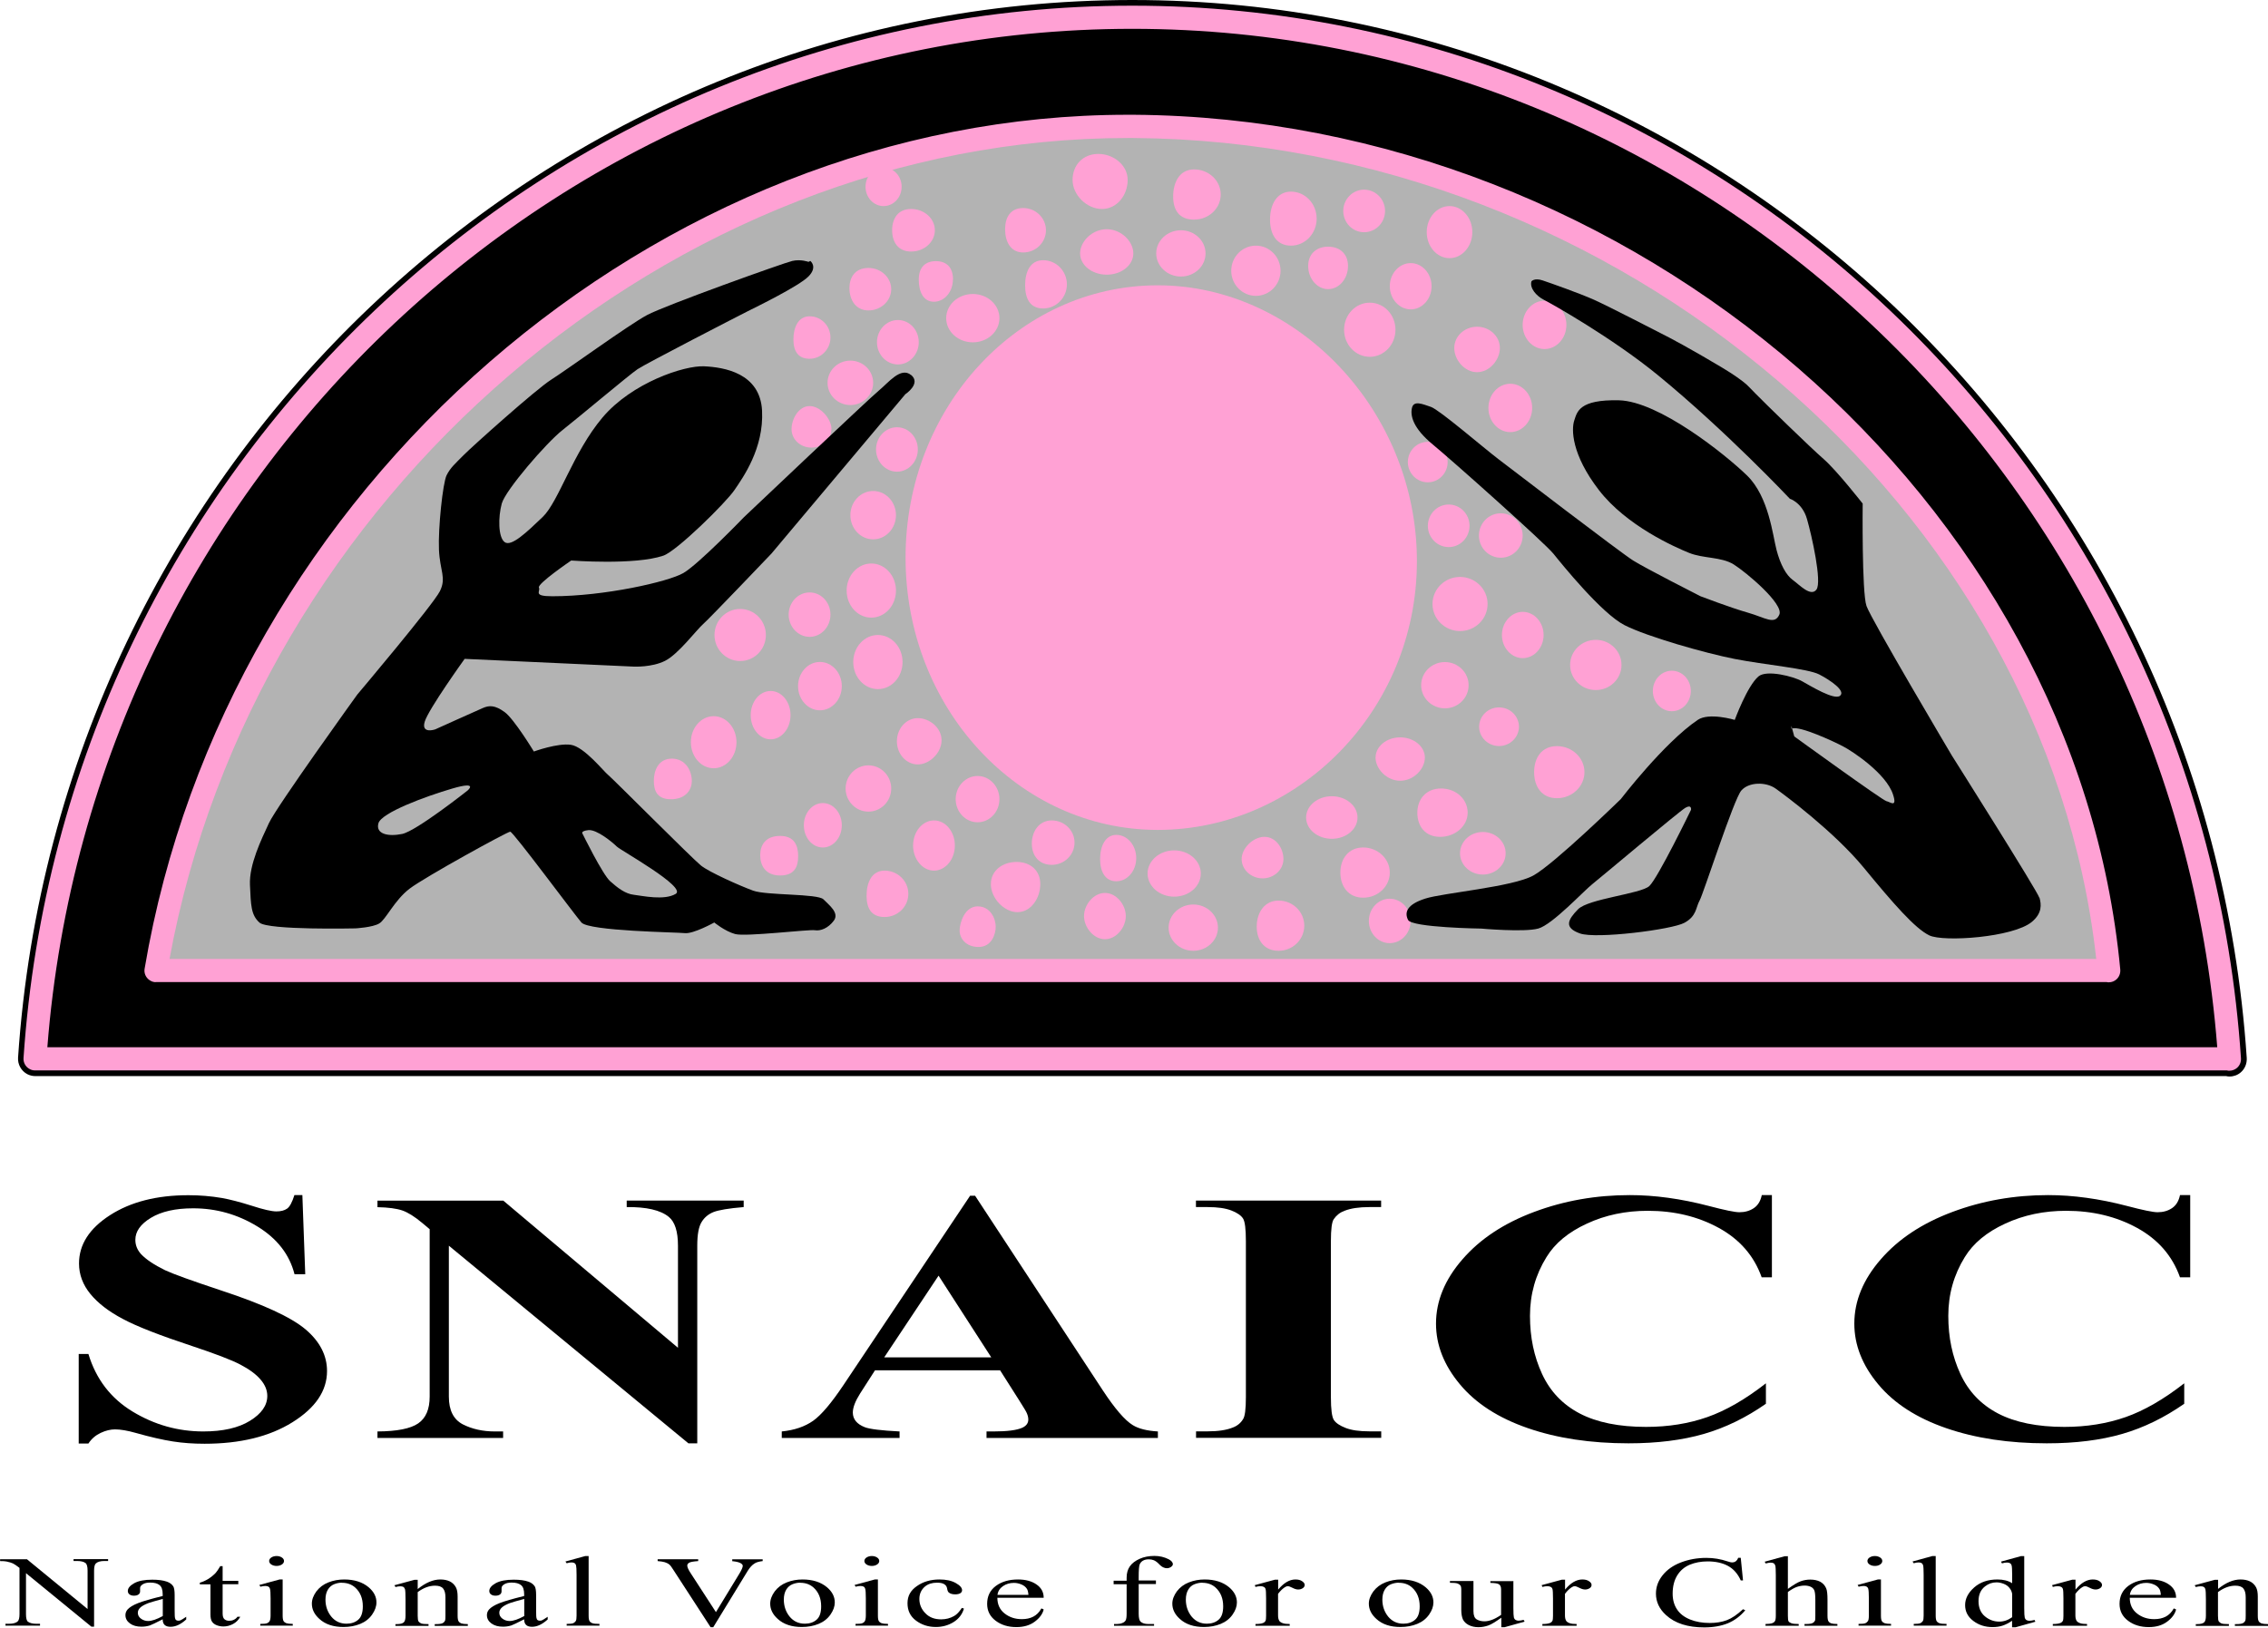 <svg width="156" height="112" viewBox="0 0 156 112" fill="none" xmlns="http://www.w3.org/2000/svg">
<g id="SNAICC 1" clip-path="url(#clip0_767_13359)">
<g id="Group">
<g id="Group_2">
<path id="Vector" d="M77.883 1.187C37.863 1.187 5.095 32.821 2.413 72.849H2.42H153.254L153.353 72.87C150.685 32.828 117.917 1.187 77.883 1.187ZM144.966 66.772H10.715C16.483 32.594 46.825 8.472 77.982 8.692C111.864 8.934 142.078 35.117 145.051 66.787L144.959 66.765L144.966 66.772Z" fill="black"/>
<path id="Vector_2" opacity="0.3" d="M77.983 8.692C46.818 8.472 16.484 32.594 10.715 66.772H10.722H144.966L145.059 66.794C142.086 35.124 111.865 8.941 77.99 8.699L77.983 8.692Z" fill="black"/>
</g>
<g id="Group_3">
<path id="Vector_3" d="M153.361 73.865C153.283 73.865 153.212 73.858 153.141 73.837H2.448C2.243 73.837 2.094 73.801 1.959 73.723C1.611 73.546 1.405 73.169 1.434 72.778C4.159 32.082 37.743 0.199 77.883 0.199C118.024 0.199 151.622 32.089 154.333 72.806C154.354 73.119 154.227 73.432 153.985 73.631C153.808 73.78 153.581 73.865 153.354 73.865H153.361ZM152.297 71.854C149.139 32.771 116.498 2.182 77.883 2.182C39.268 2.182 6.635 32.771 3.47 71.854H152.297Z" fill="#FFA1D4"/>
<path id="Vector_4" d="M77.883 0.391C117.932 0.391 151.431 32.203 154.141 72.814C154.155 73.069 154.056 73.311 153.864 73.475C153.722 73.595 153.538 73.666 153.353 73.666C153.29 73.666 153.233 73.666 153.169 73.645H2.462C2.441 73.645 2.42 73.645 2.399 73.645C2.278 73.645 2.157 73.617 2.044 73.553C1.767 73.41 1.597 73.112 1.618 72.799C4.35 32.196 37.842 0.391 77.883 0.391ZM3.257 72.053H152.509C149.444 32.686 116.825 1.983 77.883 1.983C38.942 1.983 6.33 32.693 3.257 72.053ZM77.883 0C37.636 0 3.974 31.968 1.242 72.771C1.214 73.24 1.462 73.681 1.873 73.901C2.037 73.986 2.228 74.036 2.413 74.036C2.441 74.036 2.477 74.036 2.505 74.036H153.119C153.197 74.057 153.275 74.064 153.361 74.064C153.644 74.064 153.914 73.965 154.127 73.78C154.411 73.538 154.56 73.169 154.538 72.792C151.814 31.975 118.144 0 77.883 0ZM3.683 71.655C5.251 52.871 13.659 35.444 27.39 22.544C41.234 9.538 59.164 2.381 77.883 2.381C96.602 2.381 114.54 9.545 128.376 22.544C142.107 35.444 150.508 52.871 152.083 71.655H3.683Z" fill="black"/>
</g>
<path id="Vector_5" d="M145.058 67.583C145.009 67.583 144.952 67.583 144.902 67.568H10.764C10.594 67.59 10.424 67.533 10.282 67.433C10.027 67.256 9.892 66.95 9.948 66.644C15.519 33.617 45.165 7.896 77.557 7.896C77.699 7.896 77.848 7.896 77.99 7.896C112.375 8.138 142.816 34.52 145.839 66.708C145.86 66.957 145.768 67.206 145.584 67.376C145.435 67.511 145.25 67.583 145.058 67.583ZM11.659 65.976H144.186C140.766 34.982 111.269 9.73 77.982 9.495C77.841 9.495 77.699 9.495 77.557 9.495C46.215 9.495 17.505 34.15 11.659 65.984V65.976Z" fill="#FFA1D4"/>
<g id="Group_4">
<path id="Vector_6" d="M88.08 18.628C88.08 19.58 87.32 20.355 86.384 20.355C85.447 20.355 84.688 19.58 84.688 18.628C84.688 17.676 85.447 16.901 86.384 16.901C87.32 16.901 88.08 17.676 88.08 18.628Z" fill="#FFA1D4"/>
<path id="Vector_7" d="M92.72 18.301C92.72 19.182 92.103 19.893 91.351 19.893C90.599 19.893 89.981 19.175 89.981 18.301C89.981 17.427 90.592 16.972 91.351 16.972C92.11 16.972 92.72 17.42 92.72 18.301Z" fill="#FFA1D4"/>
<path id="Vector_8" d="M90.563 15.039C90.563 16.069 89.776 16.901 88.796 16.901C87.817 16.901 87.356 16.133 87.356 15.11C87.356 14.086 87.817 13.184 88.796 13.184C89.776 13.184 90.563 14.015 90.563 15.046" fill="#FFA1D4"/>
<path id="Vector_9" d="M95.268 14.513C95.268 15.323 94.622 15.977 93.827 15.977C93.033 15.977 92.394 15.323 92.394 14.513C92.394 13.703 93.04 13.049 93.827 13.049C94.615 13.049 95.268 13.703 95.268 14.513Z" fill="#FFA1D4"/>
<path id="Vector_10" d="M101.271 15.97C101.271 16.958 100.568 17.761 99.702 17.761C98.837 17.761 98.134 16.958 98.134 15.97C98.134 14.982 98.837 14.179 99.702 14.179C100.568 14.179 101.271 14.982 101.271 15.97Z" fill="#FFA1D4"/>
<path id="Vector_11" d="M98.468 19.694C98.468 20.575 97.822 21.286 97.035 21.286C96.247 21.286 95.594 20.568 95.594 19.694C95.594 18.82 96.24 18.102 97.035 18.102C97.829 18.102 98.468 18.82 98.468 19.694Z" fill="#FFA1D4"/>
<path id="Vector_12" d="M95.984 22.686C95.984 23.717 95.197 24.548 94.218 24.548C93.238 24.548 92.451 23.717 92.451 22.686C92.451 21.656 93.238 20.824 94.218 20.824C95.197 20.824 95.984 21.656 95.984 22.686Z" fill="#FFA1D4"/>
<path id="Vector_13" d="M103.166 23.944C103.166 24.754 102.463 25.607 101.597 25.607C100.732 25.607 100.029 24.754 100.029 23.944C100.029 23.134 100.732 22.48 101.597 22.48C102.463 22.48 103.166 23.134 103.166 23.944Z" fill="#FFA1D4"/>
<path id="Vector_14" d="M107.742 22.352C107.742 23.269 107.068 24.015 106.238 24.015C105.407 24.015 104.733 23.269 104.733 22.352C104.733 21.435 105.407 20.689 106.238 20.689C107.068 20.689 107.742 21.435 107.742 22.352Z" fill="#FFA1D4"/>
<path id="Vector_15" d="M105.387 28.066C105.387 28.983 104.712 29.73 103.882 29.73C103.052 29.73 102.378 28.983 102.378 28.066C102.378 27.15 103.052 26.403 103.882 26.403C104.712 26.403 105.387 27.15 105.387 28.066Z" fill="#FFA1D4"/>
<path id="Vector_16" d="M99.575 31.791C99.575 32.558 98.958 33.184 98.205 33.184C97.453 33.184 96.836 32.558 96.836 31.791C96.836 31.023 97.446 30.398 98.205 30.398C98.965 30.398 99.575 31.023 99.575 31.791Z" fill="#FFA1D4"/>
<path id="Vector_17" d="M101.079 36.176C101.079 36.986 100.433 37.64 99.646 37.64C98.858 37.64 98.212 36.986 98.212 36.176C98.212 35.365 98.858 34.712 99.646 34.712C100.433 34.712 101.079 35.365 101.079 36.176Z" fill="#FFA1D4"/>
<path id="Vector_18" d="M104.734 36.844C104.734 37.69 104.06 38.372 103.229 38.372C102.399 38.372 101.725 37.69 101.725 36.844C101.725 35.998 102.399 35.316 103.229 35.316C104.06 35.316 104.734 35.998 104.734 36.844Z" fill="#FFA1D4"/>
<path id="Vector_19" d="M102.321 41.556C102.321 42.587 101.469 43.418 100.426 43.418C99.383 43.418 98.532 42.587 98.532 41.556C98.532 40.525 99.383 39.694 100.426 39.694C101.469 39.694 102.321 40.525 102.321 41.556Z" fill="#FFA1D4"/>
<path id="Vector_20" d="M106.174 43.688C106.174 44.569 105.528 45.28 104.74 45.28C103.953 45.28 103.307 44.562 103.307 43.688C103.307 42.814 103.953 42.096 104.74 42.096C105.528 42.096 106.174 42.814 106.174 43.688Z" fill="#FFA1D4"/>
<path id="Vector_21" d="M111.531 45.749C111.531 46.702 110.744 47.476 109.764 47.476C108.785 47.476 107.998 46.702 107.998 45.749C107.998 44.797 108.785 44.022 109.764 44.022C110.744 44.022 111.531 44.797 111.531 45.749Z" fill="#FFA1D4"/>
<path id="Vector_22" d="M116.3 47.54C116.3 48.308 115.718 48.933 114.994 48.933C114.27 48.933 113.688 48.308 113.688 47.54C113.688 46.773 114.27 46.147 114.994 46.147C115.718 46.147 116.3 46.773 116.3 47.54Z" fill="#FFA1D4"/>
<path id="Vector_23" d="M108.984 53.127C108.984 54.114 108.132 54.917 107.089 54.917C106.046 54.917 105.521 54.114 105.521 53.127C105.521 52.139 106.039 51.335 107.089 51.335C108.139 51.335 108.984 52.139 108.984 53.127Z" fill="#FFA1D4"/>
<path id="Vector_24" d="M104.478 49.999C104.478 50.731 103.861 51.328 103.109 51.328C102.357 51.328 101.739 50.731 101.739 49.999C101.739 49.267 102.349 48.67 103.109 48.67C103.868 48.67 104.478 49.267 104.478 49.999Z" fill="#FFA1D4"/>
<path id="Vector_25" d="M101.016 47.142C101.016 48.023 100.285 48.734 99.383 48.734C98.482 48.734 97.751 48.016 97.751 47.142C97.751 46.268 98.482 45.55 99.383 45.55C100.285 45.55 101.016 46.268 101.016 47.142Z" fill="#FFA1D4"/>
<path id="Vector_26" d="M98.007 52.124C98.007 52.892 97.247 53.716 96.311 53.716C95.374 53.716 94.615 52.892 94.615 52.124C94.615 51.357 95.374 50.731 96.311 50.731C97.247 50.731 98.007 51.357 98.007 52.124Z" fill="#FFA1D4"/>
<path id="Vector_27" d="M100.951 55.913C100.951 56.829 100.1 57.576 99.057 57.576C98.014 57.576 97.489 56.829 97.489 55.913C97.489 54.996 98.078 54.249 99.121 54.249C100.164 54.249 100.951 54.996 100.951 55.913Z" fill="#FFA1D4"/>
<path id="Vector_28" d="M103.563 58.706C103.563 59.516 102.86 60.17 101.994 60.17C101.129 60.17 100.426 59.516 100.426 58.706C100.426 57.895 101.129 57.242 101.994 57.242C102.86 57.242 103.563 57.895 103.563 58.706Z" fill="#FFA1D4"/>
<path id="Vector_29" d="M93.373 56.247C93.373 57.057 92.585 57.711 91.606 57.711C90.627 57.711 89.839 57.057 89.839 56.247C89.839 55.436 90.627 54.782 91.606 54.782C92.585 54.782 93.373 55.436 93.373 56.247Z" fill="#FFA1D4"/>
<path id="Vector_30" d="M95.594 60.035C95.594 60.987 94.778 61.762 93.763 61.762C92.749 61.762 92.195 60.987 92.195 60.035C92.195 59.082 92.756 58.308 93.763 58.308C94.771 58.308 95.594 59.082 95.594 60.035Z" fill="#FFA1D4"/>
<path id="Vector_31" d="M97.028 63.361C97.028 64.207 96.382 64.889 95.587 64.889C94.792 64.889 94.154 64.207 94.154 63.361C94.154 62.515 94.799 61.833 95.587 61.833C96.375 61.833 97.028 62.515 97.028 63.361Z" fill="#FFA1D4"/>
<path id="Vector_32" d="M88.279 59.104C88.279 59.836 87.633 60.433 86.845 60.433C86.058 60.433 85.405 59.836 85.405 59.104C85.405 58.372 86.178 57.576 86.973 57.576C87.768 57.576 88.279 58.372 88.279 59.104Z" fill="#FFA1D4"/>
<path id="Vector_33" d="M89.712 63.688C89.712 64.64 88.924 65.415 87.945 65.415C86.966 65.415 86.441 64.704 86.441 63.752C86.441 62.799 86.966 61.961 87.945 61.961C88.924 61.961 89.712 62.735 89.712 63.688Z" fill="#FFA1D4"/>
<path id="Vector_34" d="M83.773 63.823C83.773 64.704 83.013 65.415 82.077 65.415C81.14 65.415 80.381 64.697 80.381 63.823C80.381 62.949 81.14 62.231 82.077 62.231C83.013 62.231 83.773 62.949 83.773 63.823Z" fill="#FFA1D4"/>
<path id="Vector_35" d="M82.595 60.099C82.595 60.98 81.779 61.691 80.764 61.691C79.75 61.691 78.934 60.973 78.934 60.099C78.934 59.224 79.75 58.507 80.764 58.507C81.779 58.507 82.595 59.224 82.595 60.099Z" fill="#FFA1D4"/>
<path id="Vector_36" d="M78.153 59.04C78.153 59.921 77.543 60.632 76.784 60.632C76.024 60.632 75.669 59.985 75.669 59.104C75.669 58.222 76.024 57.441 76.784 57.441C77.543 57.441 78.153 58.158 78.153 59.033" fill="#FFA1D4"/>
<path id="Vector_37" d="M77.436 63.027C77.436 63.801 76.791 64.619 76.003 64.619C75.215 64.619 74.562 63.794 74.562 63.027C74.562 62.259 75.208 61.435 76.003 61.435C76.798 61.435 77.436 62.259 77.436 63.027Z" fill="#FFA1D4"/>
<path id="Vector_38" d="M83.965 13.383C83.965 14.335 83.148 15.11 82.134 15.11C81.119 15.11 80.693 14.47 80.693 13.518C80.693 12.566 81.119 11.656 82.134 11.656C83.148 11.656 83.965 12.43 83.965 13.383Z" fill="#FFA1D4"/>
<path id="Vector_39" d="M82.921 17.434C82.921 18.315 82.162 19.026 81.225 19.026C80.288 19.026 79.529 18.308 79.529 17.434C79.529 16.56 80.288 15.842 81.225 15.842C82.162 15.842 82.921 16.56 82.921 17.434Z" fill="#FFA1D4"/>
<path id="Vector_40" d="M77.954 17.434C77.954 18.244 77.138 18.898 76.124 18.898C75.109 18.898 74.293 18.244 74.293 17.434C74.293 16.624 75.109 15.771 76.124 15.771C77.138 15.771 77.954 16.624 77.954 17.434Z" fill="#FFA1D4"/>
<path id="Vector_41" d="M77.564 12.381C77.564 13.411 76.847 14.378 75.797 14.378C74.747 14.378 73.775 13.411 73.775 12.381C73.775 11.35 74.492 10.59 75.542 10.59C76.592 10.59 77.564 11.357 77.564 12.381Z" fill="#FFA1D4"/>
<path id="Vector_42" d="M71.944 15.842C71.944 16.688 71.242 17.37 70.376 17.37C69.51 17.37 69.134 16.617 69.134 15.778C69.134 14.939 69.51 14.314 70.376 14.314C71.242 14.314 71.944 14.996 71.944 15.842Z" fill="#FFA1D4"/>
<path id="Vector_43" d="M73.385 19.559C73.385 20.476 72.654 21.222 71.752 21.222C70.851 21.222 70.511 20.547 70.511 19.63C70.511 18.713 70.851 17.903 71.752 17.903C72.654 17.903 73.385 18.649 73.385 19.566" fill="#FFA1D4"/>
<path id="Vector_44" d="M68.744 21.89C68.744 22.807 67.928 23.553 66.913 23.553C65.898 23.553 65.082 22.807 65.082 21.89C65.082 20.973 65.898 20.227 66.913 20.227C67.928 20.227 68.744 20.973 68.744 21.89Z" fill="#FFA1D4"/>
<path id="Vector_45" d="M65.543 19.232C65.543 20.078 64.962 20.76 64.238 20.76C63.514 20.76 63.195 20.078 63.195 19.232C63.195 18.386 63.649 17.967 64.373 17.967C65.097 17.967 65.551 18.386 65.551 19.232" fill="#FFA1D4"/>
<path id="Vector_46" d="M64.302 15.842C64.302 16.652 63.571 17.306 62.67 17.306C61.769 17.306 61.364 16.652 61.364 15.842C61.364 15.032 61.769 14.378 62.67 14.378C63.571 14.378 64.302 15.032 64.302 15.842Z" fill="#FFA1D4"/>
<path id="Vector_47" d="M62.017 12.85C62.017 13.582 61.464 14.179 60.775 14.179C60.087 14.179 59.534 13.582 59.534 12.85C59.534 12.118 60.087 11.521 60.775 11.521C61.464 11.521 62.017 12.118 62.017 12.85Z" fill="#FFA1D4"/>
<path id="Vector_48" d="M61.3 19.893C61.3 20.703 60.598 21.357 59.732 21.357C58.867 21.357 58.427 20.639 58.427 19.829C58.427 19.019 58.867 18.436 59.732 18.436C60.598 18.436 61.3 19.09 61.3 19.9" fill="#FFA1D4"/>
<path id="Vector_49" d="M63.195 23.546C63.195 24.392 62.549 25.074 61.762 25.074C60.974 25.074 60.321 24.392 60.321 23.546C60.321 22.701 60.967 22.018 61.762 22.018C62.556 22.018 63.195 22.701 63.195 23.546Z" fill="#FFA1D4"/>
<path id="Vector_50" d="M57.121 23.219C57.121 24.029 56.475 24.683 55.688 24.683C54.9 24.683 54.574 24.165 54.574 23.354C54.574 22.544 54.893 21.762 55.688 21.762C56.483 21.762 57.121 22.416 57.121 23.226" fill="#FFA1D4"/>
<path id="Vector_51" d="M60.059 26.339C60.059 27.185 59.356 27.867 58.49 27.867C57.625 27.867 56.922 27.185 56.922 26.339C56.922 25.494 57.625 24.811 58.49 24.811C59.356 24.811 60.059 25.494 60.059 26.339Z" fill="#FFA1D4"/>
<path id="Vector_52" d="M57.185 29.53C57.185 30.227 56.575 30.796 55.815 30.796C55.056 30.796 54.446 30.234 54.446 29.53C54.446 28.827 54.928 27.939 55.688 27.939C56.447 27.939 57.192 28.834 57.192 29.53" fill="#FFA1D4"/>
<path id="Vector_53" d="M63.131 30.923C63.131 31.769 62.485 32.452 61.698 32.452C60.91 32.452 60.257 31.769 60.257 30.923C60.257 30.078 60.903 29.395 61.698 29.395C62.492 29.395 63.131 30.078 63.131 30.923Z" fill="#FFA1D4"/>
<path id="Vector_54" d="M61.627 35.444C61.627 36.361 60.925 37.107 60.059 37.107C59.193 37.107 58.491 36.361 58.491 35.444C58.491 34.527 59.193 33.781 60.059 33.781C60.925 33.781 61.627 34.527 61.627 35.444Z" fill="#FFA1D4"/>
<path id="Vector_55" d="M61.627 40.632C61.627 41.663 60.867 42.494 59.931 42.494C58.994 42.494 58.235 41.663 58.235 40.632C58.235 39.601 58.994 38.77 59.931 38.77C60.867 38.77 61.627 39.601 61.627 40.632Z" fill="#FFA1D4"/>
<path id="Vector_56" d="M57.121 42.288C57.121 43.134 56.475 43.816 55.688 43.816C54.9 43.816 54.247 43.134 54.247 42.288C54.247 41.442 54.893 40.76 55.688 40.76C56.482 40.76 57.121 41.442 57.121 42.288Z" fill="#FFA1D4"/>
<path id="Vector_57" d="M52.679 43.688C52.679 44.676 51.892 45.479 50.912 45.479C49.933 45.479 49.145 44.676 49.145 43.688C49.145 42.7 49.933 41.897 50.912 41.897C51.892 41.897 52.679 42.7 52.679 43.688Z" fill="#FFA1D4"/>
<path id="Vector_58" d="M62.081 45.55C62.081 46.581 61.322 47.412 60.385 47.412C59.449 47.412 58.69 46.581 58.69 45.55C58.69 44.52 59.449 43.688 60.385 43.688C61.322 43.688 62.081 44.52 62.081 45.55Z" fill="#FFA1D4"/>
<path id="Vector_59" d="M57.902 47.206C57.902 48.123 57.228 48.869 56.397 48.869C55.567 48.869 54.893 48.123 54.893 47.206C54.893 46.289 55.567 45.543 56.397 45.543C57.228 45.543 57.902 46.289 57.902 47.206Z" fill="#FFA1D4"/>
<path id="Vector_60" d="M54.375 49.203C54.375 50.12 53.765 50.866 53.006 50.866C52.246 50.866 51.636 50.12 51.636 49.203C51.636 48.286 52.246 47.54 53.006 47.54C53.765 47.54 54.375 48.286 54.375 49.203Z" fill="#FFA1D4"/>
<path id="Vector_61" d="M50.657 51.065C50.657 52.053 49.954 52.856 49.089 52.856C48.223 52.856 47.52 52.053 47.52 51.065C47.52 50.077 48.223 49.274 49.089 49.274C49.954 49.274 50.657 50.077 50.657 51.065Z" fill="#FFA1D4"/>
<path id="Vector_62" d="M47.584 53.724C47.584 54.42 47.088 54.989 46.151 54.989C45.214 54.989 44.973 54.427 44.973 53.724C44.973 53.02 45.278 52.195 46.215 52.195C47.151 52.195 47.584 53.027 47.584 53.724Z" fill="#FFA1D4"/>
<path id="Vector_63" d="M64.763 50.93C64.763 51.812 63.926 52.593 63.131 52.593C62.337 52.593 61.691 51.883 61.691 51.001C61.691 50.12 62.337 49.409 63.131 49.409C63.926 49.409 64.763 50.056 64.763 50.937" fill="#FFA1D4"/>
<path id="Vector_64" d="M61.3 54.249C61.3 55.131 60.598 55.841 59.732 55.841C58.867 55.841 58.164 55.124 58.164 54.249C58.164 53.375 58.867 52.657 59.732 52.657C60.598 52.657 61.3 53.375 61.3 54.249Z" fill="#FFA1D4"/>
<path id="Vector_65" d="M57.902 56.779C57.902 57.625 57.32 58.308 56.596 58.308C55.872 58.308 55.291 57.625 55.291 56.779C55.291 55.934 55.872 55.252 56.596 55.252C57.32 55.252 57.902 55.934 57.902 56.779Z" fill="#FFA1D4"/>
<path id="Vector_66" d="M54.9 58.905C54.9 59.601 54.673 60.234 53.658 60.234C52.644 60.234 52.289 59.537 52.289 58.841C52.289 58.144 52.651 57.512 53.658 57.512C54.666 57.512 54.9 58.208 54.9 58.905Z" fill="#FFA1D4"/>
<path id="Vector_67" d="M68.744 54.981C68.744 55.863 68.07 56.573 67.24 56.573C66.409 56.573 65.735 55.856 65.735 54.981C65.735 54.107 66.409 53.389 67.24 53.389C68.07 53.389 68.744 54.107 68.744 54.981Z" fill="#FFA1D4"/>
<path id="Vector_68" d="M65.678 58.173C65.678 59.125 65.033 59.9 64.245 59.9C63.458 59.9 62.805 59.125 62.805 58.173C62.805 57.22 63.45 56.446 64.245 56.446C65.04 56.446 65.678 57.22 65.678 58.173Z" fill="#FFA1D4"/>
<path id="Vector_69" d="M62.478 61.499C62.478 62.38 61.747 63.091 60.846 63.091C59.945 63.091 59.605 62.508 59.605 61.627C59.605 60.745 59.945 59.9 60.846 59.9C61.747 59.9 62.478 60.617 62.478 61.492" fill="#FFA1D4"/>
<path id="Vector_70" d="M68.488 63.759C68.488 64.271 68.212 65.152 67.311 65.152C66.409 65.152 66.005 64.534 66.005 64.022C66.005 63.51 66.346 62.359 67.247 62.359C68.148 62.359 68.488 63.24 68.488 63.752" fill="#FFA1D4"/>
<path id="Vector_71" d="M71.554 60.831C71.554 61.783 70.922 62.757 69.986 62.757C69.049 62.757 68.155 61.783 68.155 60.831C68.155 59.878 68.978 59.303 69.922 59.303C70.865 59.303 71.554 59.878 71.554 60.831Z" fill="#FFA1D4"/>
<path id="Vector_72" d="M73.91 57.974C73.91 58.819 73.207 59.502 72.342 59.502C71.476 59.502 70.972 58.883 70.972 58.038C70.972 57.192 71.476 56.446 72.342 56.446C73.207 56.446 73.91 57.128 73.91 57.974Z" fill="#FFA1D4"/>
<path id="Vector_73" d="M97.46 38.599C97.46 48.947 89.222 57.099 79.636 57.099C70.049 57.099 62.287 48.713 62.287 38.365C62.287 28.017 70.056 19.63 79.636 19.63C89.215 19.63 97.46 28.258 97.46 38.606" fill="#FFA1D4"/>
</g>
<path id="Vector_74" d="M62.67 25.806C61.953 25.209 61.102 26.339 60.449 26.872C59.796 27.405 51.175 35.579 51.175 35.579C51.175 35.579 48.039 38.834 46.995 39.431C45.952 40.028 41.574 41.023 37.984 41.023C36.614 41.023 37.203 40.689 37.069 40.426C36.941 40.163 39.289 38.564 39.289 38.564C39.289 38.564 43.668 38.898 45.626 38.23C46.548 37.917 49.94 34.577 50.522 33.71C51.111 32.843 52.544 30.852 52.417 28.258C52.289 25.664 49.805 25.266 48.429 25.202C47.059 25.138 43.462 26.332 41.44 28.727C39.417 31.122 38.431 34.513 37.324 35.572C36.21 36.638 35.167 37.633 34.713 37.299C34.259 36.965 34.259 35.572 34.514 34.641C34.777 33.71 37.587 30.454 38.694 29.587C39.8 28.72 43.263 25.799 43.852 25.401C44.441 25.003 50.905 21.677 51.43 21.414C51.955 21.151 54.957 19.687 55.61 19.019C56.263 18.358 55.737 17.953 55.737 17.953L55.61 18.017C55.61 18.017 55.085 17.818 54.496 17.953C53.907 18.088 45.747 21.009 44.505 21.677C43.263 22.338 38.956 25.465 37.906 26.126C36.863 26.787 32.485 30.71 31.896 31.307C31.307 31.904 30.98 32.174 30.718 32.7C30.455 33.233 30.129 36.353 30.193 37.818C30.257 39.282 30.718 39.744 30.257 40.675C29.795 41.606 24.573 47.789 24.573 47.789C24.573 47.789 19.017 55.5 18.499 56.63C17.974 57.76 17.13 59.487 17.193 60.88C17.257 62.273 17.257 62.942 17.846 63.475C18.435 64.008 24.445 63.873 24.445 63.873C24.445 63.873 25.623 63.809 26.077 63.539C26.538 63.276 27.12 61.947 28.171 61.143C29.214 60.347 34.897 57.22 35.096 57.22C35.295 57.22 39.474 62.87 39.992 63.468C40.517 64.064 46.527 64.136 47.109 64.2C47.698 64.263 49.131 63.468 49.131 63.468C49.131 63.468 49.848 64.064 50.565 64.263C51.281 64.463 55.659 63.929 56.05 64.001C56.44 64.064 56.965 63.865 57.355 63.34C57.746 62.806 57.029 62.273 56.639 61.876C56.248 61.477 52.722 61.612 51.806 61.279C50.891 60.944 48.798 60.013 48.216 59.551C47.627 59.082 42.078 53.503 41.816 53.304C41.553 53.105 40.184 51.378 39.268 51.243C38.353 51.108 36.721 51.705 36.721 51.705C36.721 51.705 35.351 49.445 34.699 48.983C34.046 48.514 33.656 48.514 33.194 48.72C32.733 48.919 29.93 50.184 29.93 50.184C29.93 50.184 28.951 50.518 29.214 49.651C29.476 48.784 31.96 45.33 31.96 45.33L43.59 45.863C43.59 45.863 44.831 45.927 45.747 45.465C46.662 45.003 47.904 43.34 48.358 42.942C48.812 42.544 53.062 38.088 53.062 38.088L62.273 27.121C62.273 27.121 63.387 26.389 62.663 25.792M40.467 57.114C41.056 57.05 42.163 57.981 42.426 58.244C42.688 58.507 47.258 61.037 46.477 61.499C45.697 61.968 44.193 61.634 43.604 61.563C43.015 61.499 42.49 61.094 41.972 60.632C41.447 60.17 40.077 57.377 40.077 57.377C40.077 57.377 39.879 57.178 40.467 57.114ZM31.122 54.249C32.953 53.716 32.165 54.385 32.165 54.385C32.165 54.385 28.639 57.178 27.66 57.377C26.68 57.576 25.829 57.377 26.028 56.645C26.226 55.913 29.292 54.782 31.122 54.249Z" fill="black"/>
<path id="Vector_75" d="M140.269 61.762C140.141 61.3 134.259 51.989 134.259 51.989C134.259 51.989 128.703 42.622 128.383 41.691C128.057 40.76 128.121 34.648 128.121 34.648C128.121 34.648 126.354 32.388 125.446 31.592C124.53 30.796 121.394 27.739 120.741 27.071C120.088 26.41 120.216 26.474 119.372 25.877C118.52 25.28 115.583 23.617 114.802 23.219C114.022 22.821 110.687 21.094 109.644 20.625C108.6 20.163 106.706 19.495 106.117 19.296C105.528 19.097 105.336 19.36 105.336 19.36C105.209 19.822 105.663 20.355 106.188 20.625C106.713 20.888 110.892 23.241 114.029 25.806C118.733 29.659 123.111 34.314 123.111 34.314C123.111 34.314 123.963 34.577 124.289 35.707C124.616 36.837 125.332 40.028 124.942 40.561C124.552 41.094 123.764 40.227 123.31 39.9C122.849 39.566 122.458 38.834 122.196 37.839C121.933 36.844 121.671 34.186 120.174 32.722C118.669 31.258 114.1 27.605 111.354 27.541C108.608 27.477 108.48 28.337 108.281 28.933C108.082 29.53 108.082 31.258 109.977 33.717C111.872 36.176 115.199 37.64 116.179 38.038C117.158 38.436 118.4 38.301 119.251 38.834C120.103 39.367 122.714 41.556 122.387 42.288C122.061 43.02 121.408 42.487 120.23 42.153C119.052 41.819 116.966 41.023 116.966 41.023C116.966 41.023 113.177 39.097 112.333 38.564C111.481 38.031 104.102 32.38 103.059 31.584C102.016 30.788 99.007 28.194 98.425 27.995C97.836 27.796 97.247 27.533 97.12 28.059C96.992 28.592 97.183 29.452 98.553 30.582C99.922 31.712 106.259 37.363 106.848 38.095C107.437 38.827 110.176 42.217 111.744 43.013C113.312 43.809 117.293 44.939 119.322 45.337C121.344 45.735 124.353 45.998 125.134 46.403C125.914 46.808 126.964 47.533 126.567 47.867C126.177 48.201 124.545 47.199 123.956 46.872C123.367 46.538 121.515 46.062 120.954 46.538C120.174 47.199 119.322 49.53 119.322 49.53C119.322 49.53 117.555 48.997 116.775 49.53C114.454 51.101 111.481 54.981 111.481 54.981C111.481 54.981 106.912 59.438 105.471 60.234C104.031 61.03 99.262 61.428 98.028 61.826C96.786 62.224 96.587 62.757 96.85 63.29C97.112 63.823 101.881 63.887 101.881 63.887C101.881 63.887 104.818 64.15 105.798 63.887C106.777 63.624 108.934 61.293 109.523 60.831C110.112 60.362 115.469 55.849 115.923 55.578C116.377 55.316 116.314 55.714 116.314 55.714C116.314 55.714 114.029 60.433 113.44 60.966C112.851 61.499 109.26 61.833 108.544 62.558C107.827 63.29 107.564 63.823 108.671 64.221C109.778 64.619 115.008 63.958 115.859 63.489C116.711 63.027 116.64 62.423 116.902 61.961C117.165 61.499 119.251 54.981 119.776 54.385C120.301 53.788 121.472 53.788 122.125 54.249C122.778 54.711 126.177 57.242 128.199 59.701C130.221 62.16 131.725 63.887 132.705 64.356C133.684 64.825 138.466 64.498 139.758 63.425C140.475 62.828 140.411 62.231 140.283 61.762M129.753 55.117C129.554 55.117 123.416 50.667 123.416 50.667L123.267 50.12C123.267 50.12 123.232 50.127 123.218 50.134V49.935L123.267 50.12C123.821 49.935 126.113 51.009 126.744 51.336C127.397 51.669 129.732 53.205 130.207 54.662C130.533 55.657 129.944 55.124 129.753 55.124" fill="black"/>
</g>
<g id="Group_5">
<path id="Vector_76" d="M20.798 82.224L20.996 87.668H20.258C19.911 86.303 19.059 85.209 17.697 84.377C16.334 83.546 14.866 83.133 13.283 83.133C12.063 83.133 11.098 83.354 10.381 83.787C9.664 84.221 9.31 84.725 9.31 85.301C9.31 85.663 9.437 85.983 9.686 86.267C10.033 86.644 10.587 87.014 11.353 87.391C11.914 87.653 13.212 88.123 15.249 88.798C18.101 89.736 20.024 90.624 21.018 91.463C21.997 92.294 22.494 93.254 22.494 94.327C22.494 95.692 21.699 96.864 20.116 97.852C18.534 98.84 16.512 99.331 14.071 99.331C13.305 99.331 12.581 99.281 11.9 99.174C11.218 99.068 10.36 98.876 9.331 98.584C8.756 98.421 8.281 98.343 7.912 98.343C7.6 98.343 7.273 98.421 6.925 98.584C6.578 98.748 6.294 98.989 6.081 99.316H5.414V93.154H6.081C6.606 94.889 7.621 96.21 9.125 97.12C10.629 98.03 12.247 98.485 13.986 98.485C15.327 98.485 16.398 98.243 17.193 97.753C17.988 97.262 18.385 96.694 18.385 96.04C18.385 95.656 18.236 95.279 17.924 94.917C17.619 94.555 17.157 94.213 16.533 93.886C15.909 93.559 14.809 93.14 13.226 92.614C11.013 91.882 9.416 91.264 8.451 90.745C7.479 90.233 6.734 89.658 6.216 89.025C5.698 88.393 5.435 87.689 5.435 86.928C5.435 85.628 6.145 84.519 7.571 83.602C8.997 82.686 10.793 82.231 12.957 82.231C13.745 82.231 14.511 82.295 15.256 82.422C15.816 82.522 16.505 82.7 17.314 82.956C18.122 83.219 18.69 83.346 19.009 83.346C19.329 83.346 19.563 83.282 19.747 83.155C19.932 83.027 20.095 82.714 20.251 82.224H20.791H20.798Z" fill="black"/>
<path id="Vector_77" d="M34.613 82.6L46.633 92.728V85.706C46.633 84.725 46.42 84.064 46.002 83.723C45.427 83.254 44.462 83.034 43.107 83.048V82.6H51.153V83.048C50.124 83.133 49.429 83.254 49.081 83.389C48.727 83.531 48.45 83.759 48.258 84.079C48.059 84.398 47.96 84.939 47.96 85.706V99.302H47.35L30.874 85.706V96.09C30.874 97.028 31.193 97.66 31.832 97.995C32.47 98.321 33.208 98.485 34.031 98.485H34.606V98.933H25.963V98.485C27.305 98.478 28.241 98.293 28.766 97.93C29.291 97.568 29.554 96.957 29.554 96.09V84.569L29.036 84.135C28.518 83.702 28.064 83.418 27.674 83.282C27.276 83.147 26.708 83.069 25.963 83.055V82.607H34.606L34.613 82.6Z" fill="black"/>
<path id="Vector_78" d="M68.793 94.277H60.186L59.164 95.869C58.831 96.395 58.66 96.836 58.66 97.184C58.66 97.639 58.937 97.98 59.484 98.193C59.81 98.321 60.605 98.421 61.875 98.485V98.933H53.772V98.485C54.644 98.4 55.361 98.151 55.929 97.753C56.489 97.355 57.184 96.537 58.015 95.294L66.728 82.266H67.069L75.853 95.656C76.691 96.928 77.379 97.724 77.918 98.051C78.323 98.3 78.897 98.442 79.643 98.485V98.933H67.856V98.485H68.339C69.283 98.485 69.95 98.4 70.333 98.222C70.596 98.094 70.73 97.909 70.73 97.668C70.73 97.525 70.695 97.376 70.624 97.22C70.603 97.149 70.418 96.843 70.085 96.317L68.793 94.284V94.277ZM68.183 93.389L64.557 87.767L60.818 93.389H68.183Z" fill="black"/>
<path id="Vector_79" d="M95.005 98.478V98.925H82.268V98.478H83.077C83.787 98.478 84.355 98.392 84.78 98.222C85.092 98.108 85.334 97.916 85.497 97.646C85.632 97.454 85.696 96.95 85.696 96.132V85.393C85.696 84.562 85.632 84.036 85.497 83.83C85.362 83.624 85.1 83.439 84.695 83.282C84.291 83.126 83.751 83.048 83.07 83.048H82.261V82.6H94.998V83.048H94.189C93.48 83.048 92.912 83.133 92.479 83.304C92.167 83.418 91.926 83.609 91.741 83.879C91.606 84.071 91.543 84.576 91.543 85.393V96.132C91.543 96.964 91.613 97.49 91.748 97.696C91.883 97.902 92.153 98.087 92.557 98.243C92.954 98.4 93.501 98.478 94.182 98.478H94.991H95.005Z" fill="black"/>
<path id="Vector_80" d="M121.877 82.224V87.881H121.174C120.649 86.403 119.663 85.272 118.229 84.484C116.789 83.695 115.164 83.304 113.341 83.304C111.822 83.304 110.424 83.595 109.154 84.185C107.884 84.768 106.954 85.535 106.373 86.488C105.62 87.703 105.237 89.046 105.237 90.532C105.237 92.017 105.514 93.325 106.067 94.526C106.621 95.727 107.479 96.63 108.657 97.248C109.828 97.859 111.354 98.172 113.22 98.172C114.753 98.172 116.158 97.945 117.435 97.497C118.712 97.049 120.053 96.275 121.465 95.173V96.58C120.103 97.532 118.677 98.229 117.201 98.655C115.725 99.082 113.993 99.302 112.014 99.302C109.417 99.302 107.103 98.954 105.088 98.257C103.073 97.561 101.512 96.559 100.419 95.244C99.326 93.936 98.773 92.543 98.773 91.065C98.773 89.508 99.383 88.03 100.597 86.637C101.81 85.237 103.449 84.157 105.521 83.382C107.593 82.607 109.778 82.224 112.106 82.224C113.816 82.224 115.625 82.472 117.534 82.97C118.634 83.261 119.336 83.403 119.634 83.403C120.018 83.403 120.351 83.311 120.635 83.119C120.919 82.927 121.096 82.629 121.181 82.224H121.884H121.877Z" fill="black"/>
<path id="Vector_81" d="M150.65 82.224V87.881H149.947C149.422 86.403 148.436 85.272 147.002 84.484C145.562 83.695 143.937 83.304 142.113 83.304C140.595 83.304 139.197 83.595 137.927 84.185C136.657 84.768 135.727 85.535 135.145 86.488C134.393 87.703 134.01 89.046 134.01 90.532C134.01 92.017 134.287 93.325 134.84 94.526C135.394 95.727 136.252 96.63 137.43 97.248C138.601 97.859 140.127 98.172 141.993 98.172C143.526 98.172 144.93 97.945 146.208 97.497C147.485 97.049 148.826 96.275 150.238 95.173V96.58C148.876 97.532 147.449 98.229 145.974 98.655C144.498 99.082 142.766 99.302 140.787 99.302C138.19 99.302 135.876 98.954 133.861 98.257C131.846 97.561 130.285 96.559 129.192 95.244C128.099 93.936 127.546 92.543 127.546 91.065C127.546 89.508 128.156 88.03 129.37 86.637C130.583 85.237 132.222 84.157 134.294 83.382C136.366 82.607 138.551 82.224 140.879 82.224C142.589 82.224 144.398 82.472 146.3 82.97C147.4 83.261 148.102 83.403 148.4 83.403C148.783 83.403 149.117 83.311 149.401 83.119C149.685 82.927 149.862 82.629 149.947 82.224H150.65Z" fill="black"/>
<path id="Vector_82" d="M0 107.276H1.852L6.024 110.702V108.065C6.024 107.781 5.975 107.61 5.882 107.539C5.762 107.447 5.563 107.397 5.293 107.397H5.059V107.269H7.436V107.397H7.195C6.904 107.397 6.705 107.454 6.585 107.575C6.514 107.646 6.471 107.809 6.471 108.065V111.917H6.287L1.788 108.236V111.05C1.788 111.335 1.831 111.505 1.923 111.576C2.051 111.669 2.249 111.718 2.512 111.718H2.753V111.846H0.376V111.718H0.61C0.901 111.718 1.107 111.662 1.228 111.541C1.299 111.47 1.341 111.306 1.341 111.05V107.873C1.142 107.717 0.993 107.618 0.894 107.568C0.795 107.518 0.639 107.475 0.447 107.433C0.348 107.411 0.199 107.404 0.007 107.404V107.276H0Z" fill="black"/>
<path id="Vector_83" d="M11.197 111.406C10.722 111.647 10.431 111.79 10.31 111.832C10.126 111.889 9.934 111.918 9.728 111.918C9.409 111.918 9.146 111.846 8.941 111.697C8.735 111.548 8.628 111.356 8.628 111.121C8.628 110.972 8.678 110.844 8.777 110.731C8.912 110.581 9.153 110.432 9.494 110.297C9.835 110.162 10.402 109.999 11.19 109.807V109.686C11.19 109.38 11.119 109.167 10.97 109.053C10.828 108.94 10.615 108.883 10.331 108.883C10.118 108.883 9.955 108.918 9.828 108.996C9.7 109.075 9.636 109.16 9.636 109.259V109.458C9.643 109.558 9.608 109.643 9.53 109.7C9.452 109.757 9.345 109.785 9.217 109.785C9.09 109.785 8.99 109.757 8.912 109.7C8.834 109.643 8.792 109.565 8.792 109.458C8.792 109.267 8.941 109.089 9.232 108.925C9.53 108.762 9.941 108.684 10.473 108.684C10.885 108.684 11.218 108.726 11.481 108.819C11.68 108.89 11.822 108.996 11.921 109.146C11.978 109.245 12.013 109.437 12.013 109.743V110.795C12.013 111.086 12.02 111.271 12.041 111.335C12.056 111.399 12.084 111.448 12.127 111.47C12.162 111.491 12.212 111.505 12.261 111.505C12.318 111.505 12.361 111.498 12.403 111.484C12.474 111.456 12.609 111.37 12.808 111.235V111.42C12.432 111.761 12.077 111.925 11.729 111.925C11.566 111.925 11.431 111.889 11.339 111.811C11.247 111.733 11.19 111.605 11.19 111.42L11.197 111.406ZM11.197 111.185V110.006C10.693 110.141 10.367 110.24 10.218 110.29C9.955 110.389 9.764 110.496 9.65 110.603C9.537 110.709 9.48 110.83 9.48 110.958C9.48 111.121 9.551 111.257 9.693 111.363C9.835 111.47 10.005 111.527 10.19 111.527C10.445 111.527 10.778 111.413 11.197 111.185Z" fill="black"/>
<path id="Vector_84" d="M15.313 107.745V108.762H16.391V108.996H15.313V111.001C15.313 111.2 15.355 111.335 15.441 111.406C15.526 111.477 15.632 111.512 15.767 111.512C15.88 111.512 15.987 111.491 16.086 111.441C16.186 111.391 16.271 111.328 16.328 111.235H16.526C16.405 111.455 16.242 111.619 16.029 111.733C15.817 111.846 15.597 111.903 15.363 111.903C15.206 111.903 15.057 111.875 14.908 111.818C14.759 111.761 14.653 111.676 14.582 111.569C14.511 111.463 14.476 111.299 14.476 111.079V109.003H13.745V108.89C13.929 108.84 14.121 108.755 14.312 108.641C14.504 108.52 14.674 108.385 14.83 108.222C14.908 108.136 15.015 107.98 15.15 107.753H15.306L15.313 107.745Z" fill="black"/>
<path id="Vector_85" d="M19.442 108.669V111.15C19.442 111.342 19.464 111.47 19.506 111.534C19.549 111.598 19.613 111.647 19.691 111.676C19.776 111.704 19.925 111.726 20.138 111.726V111.846H17.903V111.726C18.13 111.726 18.279 111.711 18.357 111.683C18.435 111.655 18.499 111.605 18.541 111.541C18.584 111.47 18.612 111.342 18.612 111.15V109.963C18.612 109.629 18.598 109.409 18.57 109.309C18.548 109.238 18.513 109.188 18.456 109.16C18.407 109.131 18.336 109.117 18.25 109.117C18.158 109.117 18.045 109.131 17.91 109.167L17.839 109.046L19.23 108.669H19.45H19.442ZM19.024 107.056C19.166 107.056 19.286 107.092 19.386 107.156C19.485 107.22 19.535 107.305 19.535 107.397C19.535 107.49 19.485 107.575 19.386 107.639C19.286 107.703 19.166 107.738 19.024 107.738C18.882 107.738 18.761 107.703 18.662 107.639C18.563 107.575 18.513 107.49 18.513 107.397C18.513 107.305 18.563 107.22 18.662 107.156C18.761 107.092 18.882 107.056 19.024 107.056Z" fill="black"/>
<path id="Vector_86" d="M23.672 108.669C24.367 108.669 24.928 108.847 25.353 109.202C25.715 109.508 25.893 109.856 25.893 110.247C25.893 110.524 25.793 110.802 25.595 111.086C25.396 111.37 25.126 111.583 24.779 111.726C24.431 111.868 24.048 111.939 23.622 111.939C22.927 111.939 22.373 111.754 21.969 111.384C21.621 111.072 21.451 110.723 21.451 110.333C21.451 110.048 21.557 109.771 21.763 109.487C21.976 109.21 22.245 109.003 22.593 108.868C22.934 108.733 23.296 108.669 23.679 108.669H23.672ZM23.515 108.89C23.338 108.89 23.161 108.925 22.983 108.996C22.806 109.067 22.657 109.195 22.55 109.373C22.444 109.551 22.387 109.778 22.387 110.055C22.387 110.503 22.522 110.894 22.785 111.221C23.054 111.548 23.402 111.711 23.835 111.711C24.161 111.711 24.431 111.619 24.637 111.441C24.849 111.264 24.956 110.951 24.956 110.517C24.956 109.97 24.779 109.537 24.431 109.224C24.19 109.011 23.892 108.897 23.523 108.897L23.515 108.89Z" fill="black"/>
<path id="Vector_87" d="M28.738 109.323C29.277 108.89 29.795 108.669 30.285 108.669C30.533 108.669 30.753 108.712 30.93 108.797C31.108 108.883 31.257 109.018 31.363 109.217C31.434 109.352 31.477 109.558 31.477 109.835V111.157C31.477 111.349 31.498 111.484 31.548 111.555C31.583 111.612 31.647 111.654 31.725 111.69C31.81 111.718 31.959 111.74 32.179 111.74V111.861H29.901V111.74H29.994C30.206 111.74 30.355 111.718 30.441 111.676C30.526 111.633 30.583 111.569 30.618 111.484C30.632 111.448 30.639 111.342 30.639 111.164V109.899C30.639 109.615 30.583 109.416 30.476 109.288C30.37 109.16 30.185 109.096 29.923 109.096C29.525 109.096 29.128 109.245 28.731 109.537V111.164C28.731 111.37 28.752 111.505 28.787 111.555C28.837 111.619 28.901 111.669 28.979 111.697C29.064 111.726 29.227 111.74 29.476 111.74V111.861H27.198V111.74H27.297C27.531 111.74 27.688 111.697 27.773 111.619C27.858 111.541 27.893 111.384 27.893 111.164V110.02C27.893 109.65 27.879 109.423 27.858 109.345C27.829 109.266 27.794 109.21 27.744 109.181C27.695 109.153 27.624 109.139 27.538 109.139C27.446 109.139 27.333 109.153 27.205 109.188L27.127 109.067L28.518 108.691H28.731V109.345L28.738 109.323Z" fill="black"/>
<path id="Vector_88" d="M36.06 111.406C35.585 111.647 35.294 111.79 35.173 111.832C34.989 111.889 34.797 111.918 34.592 111.918C34.272 111.918 34.01 111.846 33.804 111.697C33.598 111.548 33.492 111.356 33.492 111.121C33.492 110.972 33.541 110.844 33.641 110.731C33.776 110.581 34.017 110.432 34.357 110.297C34.698 110.162 35.266 109.999 36.053 109.807V109.686C36.053 109.38 35.982 109.167 35.833 109.053C35.691 108.94 35.478 108.883 35.195 108.883C34.982 108.883 34.819 108.918 34.691 108.996C34.563 109.075 34.499 109.16 34.499 109.259V109.458C34.506 109.558 34.471 109.643 34.393 109.7C34.315 109.757 34.208 109.785 34.081 109.785C33.953 109.785 33.854 109.757 33.776 109.7C33.697 109.643 33.655 109.565 33.655 109.458C33.655 109.267 33.804 109.089 34.095 108.925C34.393 108.762 34.804 108.684 35.337 108.684C35.748 108.684 36.082 108.726 36.344 108.819C36.543 108.89 36.685 108.996 36.784 109.146C36.841 109.245 36.876 109.437 36.876 109.743V110.795C36.876 111.086 36.883 111.271 36.905 111.335C36.919 111.399 36.947 111.448 36.99 111.47C37.025 111.491 37.075 111.505 37.125 111.505C37.181 111.505 37.224 111.498 37.267 111.484C37.338 111.456 37.472 111.37 37.671 111.235V111.42C37.295 111.761 36.94 111.925 36.593 111.925C36.429 111.925 36.294 111.889 36.202 111.811C36.11 111.733 36.053 111.605 36.053 111.42L36.06 111.406ZM36.06 111.185V110.006C35.557 110.141 35.23 110.24 35.081 110.29C34.819 110.389 34.627 110.496 34.514 110.603C34.4 110.709 34.343 110.83 34.343 110.958C34.343 111.121 34.414 111.257 34.556 111.363C34.698 111.47 34.868 111.527 35.053 111.527C35.308 111.527 35.642 111.413 36.06 111.185Z" fill="black"/>
<path id="Vector_89" d="M40.488 107.056V111.15C40.488 111.342 40.509 111.47 40.552 111.534C40.595 111.598 40.658 111.647 40.744 111.676C40.829 111.711 40.992 111.726 41.233 111.726V111.846H38.977V111.726C39.19 111.726 39.331 111.711 39.41 111.683C39.488 111.655 39.544 111.605 39.594 111.541C39.644 111.477 39.658 111.342 39.658 111.15V108.343C39.658 107.994 39.644 107.781 39.623 107.703C39.601 107.625 39.559 107.568 39.509 107.539C39.459 107.511 39.388 107.497 39.31 107.497C39.225 107.497 39.112 107.511 38.977 107.554L38.892 107.433L40.261 107.056H40.488Z" fill="black"/>
<path id="Vector_90" d="M52.459 107.276V107.404C52.218 107.433 52.033 107.483 51.912 107.561C51.735 107.667 51.579 107.838 51.437 108.065L49.06 111.953H48.876L46.321 108.016C46.193 107.81 46.101 107.689 46.044 107.646C45.959 107.575 45.86 107.525 45.732 107.483C45.611 107.447 45.441 107.419 45.235 107.404V107.276H48.024V107.404C47.712 107.426 47.506 107.461 47.414 107.511C47.322 107.561 47.272 107.632 47.272 107.71C47.272 107.824 47.35 108.001 47.506 108.236L49.244 110.915L50.855 108.271C51.011 108.009 51.089 107.831 51.089 107.731C51.089 107.667 51.04 107.603 50.94 107.547C50.841 107.49 50.678 107.447 50.451 107.419C50.437 107.419 50.408 107.419 50.366 107.412V107.284H52.466L52.459 107.276Z" fill="black"/>
<path id="Vector_91" d="M55.198 108.669C55.893 108.669 56.454 108.847 56.88 109.202C57.242 109.508 57.419 109.856 57.419 110.247C57.419 110.524 57.32 110.802 57.121 111.086C56.922 111.37 56.653 111.583 56.305 111.726C55.957 111.868 55.574 111.939 55.148 111.939C54.453 111.939 53.9 111.754 53.495 111.384C53.147 111.072 52.977 110.723 52.977 110.333C52.977 110.048 53.084 109.771 53.289 109.487C53.502 109.21 53.772 109.003 54.12 108.868C54.46 108.733 54.822 108.669 55.205 108.669H55.198ZM55.042 108.89C54.864 108.89 54.687 108.925 54.51 108.996C54.332 109.067 54.183 109.195 54.077 109.373C53.971 109.551 53.914 109.778 53.914 110.055C53.914 110.503 54.048 110.894 54.311 111.221C54.581 111.548 54.928 111.711 55.361 111.711C55.688 111.711 55.957 111.619 56.163 111.441C56.376 111.264 56.482 110.951 56.482 110.517C56.482 109.97 56.305 109.537 55.957 109.224C55.716 109.011 55.418 108.897 55.049 108.897L55.042 108.89Z" fill="black"/>
<path id="Vector_92" d="M60.385 108.669V111.15C60.385 111.342 60.406 111.47 60.449 111.534C60.491 111.598 60.555 111.647 60.633 111.676C60.718 111.704 60.867 111.726 61.08 111.726V111.846H58.845V111.726C59.072 111.726 59.221 111.711 59.299 111.683C59.377 111.655 59.441 111.605 59.484 111.541C59.526 111.47 59.555 111.342 59.555 111.15V109.963C59.555 109.629 59.541 109.409 59.512 109.309C59.491 109.238 59.455 109.188 59.399 109.16C59.349 109.131 59.278 109.117 59.193 109.117C59.101 109.117 58.987 109.131 58.852 109.167L58.781 109.046L60.172 108.669H60.392H60.385ZM59.966 107.056C60.108 107.056 60.229 107.092 60.328 107.156C60.428 107.22 60.477 107.305 60.477 107.397C60.477 107.49 60.428 107.575 60.328 107.639C60.229 107.703 60.108 107.738 59.966 107.738C59.824 107.738 59.704 107.703 59.604 107.639C59.505 107.575 59.455 107.49 59.455 107.397C59.455 107.305 59.505 107.22 59.604 107.156C59.704 107.092 59.824 107.056 59.966 107.056Z" fill="black"/>
<path id="Vector_93" d="M66.303 110.674C66.182 111.079 65.934 111.391 65.572 111.612C65.21 111.832 64.806 111.939 64.373 111.939C63.848 111.939 63.394 111.79 63.003 111.498C62.613 111.207 62.421 110.809 62.421 110.304C62.421 109.799 62.634 109.423 63.067 109.124C63.5 108.819 64.018 108.669 64.621 108.669C65.075 108.669 65.444 108.748 65.735 108.911C66.026 109.075 66.175 109.238 66.175 109.409C66.175 109.494 66.132 109.565 66.054 109.615C65.969 109.664 65.856 109.693 65.707 109.693C65.508 109.693 65.359 109.65 65.26 109.565C65.203 109.515 65.167 109.43 65.146 109.295C65.125 109.16 65.061 109.06 64.94 108.989C64.82 108.918 64.664 108.89 64.451 108.89C64.117 108.89 63.848 108.975 63.642 109.139C63.372 109.359 63.237 109.65 63.237 110.013C63.237 110.375 63.372 110.709 63.642 110.986C63.911 111.271 64.273 111.413 64.735 111.413C65.061 111.413 65.359 111.335 65.622 111.185C65.806 111.086 65.983 110.894 66.161 110.624L66.31 110.674H66.303Z" fill="black"/>
<path id="Vector_94" d="M68.602 109.927C68.602 110.382 68.765 110.745 69.099 111.008C69.432 111.271 69.829 111.399 70.284 111.399C70.589 111.399 70.851 111.342 71.071 111.228C71.291 111.114 71.483 110.93 71.632 110.659L71.788 110.731C71.717 111.036 71.511 111.32 71.178 111.569C70.837 111.825 70.418 111.946 69.907 111.946C69.354 111.946 68.879 111.804 68.488 111.512C68.098 111.221 67.899 110.837 67.899 110.347C67.899 109.821 68.098 109.409 68.503 109.11C68.907 108.812 69.411 108.669 70.021 108.669C70.539 108.669 70.965 108.783 71.291 109.011C71.625 109.238 71.788 109.544 71.788 109.927H68.602ZM68.602 109.728H70.738C70.724 109.529 70.688 109.387 70.631 109.309C70.546 109.181 70.425 109.082 70.255 109.011C70.085 108.94 69.915 108.904 69.737 108.904C69.46 108.904 69.212 108.975 68.992 109.124C68.772 109.274 68.644 109.473 68.609 109.728H68.602Z" fill="black"/>
<path id="Vector_95" d="M78.323 109.003V111.036C78.323 111.327 78.373 111.505 78.465 111.583C78.585 111.683 78.756 111.733 78.962 111.733H79.38V111.853H76.627V111.733H76.833C76.968 111.733 77.088 111.711 77.202 111.662C77.315 111.619 77.386 111.555 77.429 111.477C77.471 111.399 77.493 111.249 77.493 111.029V108.996H76.599V108.755H77.493V108.549C77.493 108.243 77.564 107.98 77.713 107.767C77.862 107.554 78.089 107.383 78.387 107.248C78.685 107.113 79.032 107.049 79.409 107.049C79.763 107.049 80.083 107.127 80.381 107.276C80.572 107.376 80.672 107.49 80.672 107.618C80.672 107.689 80.629 107.745 80.544 107.809C80.459 107.866 80.359 107.895 80.26 107.895C80.182 107.895 80.104 107.88 80.019 107.838C79.934 107.802 79.827 107.724 79.707 107.596C79.586 107.468 79.465 107.39 79.366 107.347C79.26 107.305 79.146 107.283 79.018 107.283C78.862 107.283 78.734 107.312 78.628 107.369C78.522 107.426 78.444 107.511 78.394 107.625C78.344 107.738 78.323 108.037 78.323 108.52V108.74H79.508V108.982H78.323V109.003Z" fill="black"/>
<path id="Vector_96" d="M82.857 108.669C83.553 108.669 84.113 108.847 84.539 109.202C84.901 109.508 85.078 109.856 85.078 110.247C85.078 110.524 84.979 110.802 84.78 111.086C84.582 111.37 84.312 111.583 83.964 111.726C83.616 111.868 83.233 111.939 82.808 111.939C82.112 111.939 81.559 111.754 81.154 111.384C80.806 111.072 80.636 110.723 80.636 110.333C80.636 110.048 80.743 109.771 80.948 109.487C81.161 109.21 81.431 109.003 81.779 108.868C82.119 108.733 82.481 108.669 82.864 108.669H82.857ZM82.701 108.89C82.524 108.89 82.346 108.925 82.162 108.996C81.977 109.067 81.835 109.195 81.729 109.373C81.623 109.551 81.566 109.778 81.566 110.055C81.566 110.503 81.701 110.894 81.963 111.221C82.233 111.548 82.581 111.711 83.013 111.711C83.34 111.711 83.609 111.619 83.815 111.441C84.028 111.264 84.134 110.951 84.134 110.517C84.134 109.97 83.957 109.537 83.609 109.224C83.375 109.011 83.07 108.897 82.701 108.897V108.89Z" fill="black"/>
<path id="Vector_97" d="M87.916 108.669V109.366C88.3 108.904 88.697 108.669 89.101 108.669C89.286 108.669 89.442 108.705 89.555 108.783C89.676 108.861 89.74 108.947 89.74 109.046C89.74 109.131 89.697 109.21 89.612 109.266C89.527 109.323 89.421 109.359 89.3 109.359C89.179 109.359 89.052 109.323 88.903 109.245C88.754 109.167 88.647 109.131 88.576 109.131C88.519 109.131 88.449 109.153 88.378 109.202C88.229 109.295 88.073 109.444 87.909 109.657V111.136C87.909 111.306 87.938 111.434 88.001 111.527C88.044 111.583 88.122 111.64 88.236 111.676C88.349 111.718 88.505 111.733 88.711 111.733V111.853H86.355V111.733C86.59 111.733 86.767 111.711 86.88 111.662C86.966 111.626 87.022 111.569 87.058 111.491C87.072 111.455 87.086 111.342 87.086 111.164V109.97C87.086 109.608 87.072 109.394 87.051 109.33C87.029 109.259 86.987 109.21 86.93 109.181C86.873 109.153 86.795 109.131 86.71 109.131C86.604 109.131 86.49 109.146 86.355 109.181L86.306 109.06L87.696 108.684H87.909L87.916 108.669Z" fill="black"/>
<path id="Vector_98" d="M96.374 108.669C97.07 108.669 97.63 108.847 98.056 109.202C98.418 109.508 98.595 109.856 98.595 110.247C98.595 110.524 98.496 110.802 98.297 111.086C98.099 111.37 97.829 111.583 97.481 111.726C97.133 111.868 96.75 111.939 96.325 111.939C95.629 111.939 95.076 111.754 94.671 111.384C94.324 111.072 94.153 110.723 94.153 110.333C94.153 110.048 94.26 109.771 94.466 109.487C94.678 109.21 94.948 109.003 95.296 108.868C95.636 108.733 95.998 108.669 96.381 108.669H96.374ZM96.218 108.89C96.041 108.89 95.863 108.925 95.679 108.996C95.494 109.067 95.353 109.195 95.246 109.373C95.14 109.551 95.083 109.778 95.083 110.055C95.083 110.503 95.218 110.894 95.48 111.221C95.75 111.548 96.097 111.711 96.53 111.711C96.857 111.711 97.126 111.619 97.332 111.441C97.545 111.264 97.651 110.951 97.651 110.517C97.651 109.97 97.474 109.537 97.126 109.224C96.892 109.011 96.587 108.897 96.218 108.897V108.89Z" fill="black"/>
<path id="Vector_99" d="M104.095 108.762V110.631C104.095 110.986 104.109 111.207 104.13 111.285C104.152 111.363 104.194 111.42 104.251 111.455C104.308 111.484 104.372 111.505 104.443 111.505C104.549 111.505 104.663 111.484 104.797 111.448L104.868 111.569L103.492 111.953H103.265V111.299C102.867 111.583 102.569 111.768 102.356 111.839C102.144 111.91 101.931 111.953 101.696 111.953C101.441 111.953 101.214 111.903 101.022 111.804C100.831 111.704 100.703 111.576 100.625 111.42C100.554 111.264 100.511 111.043 100.511 110.752V109.373C100.511 109.224 100.49 109.124 100.441 109.067C100.391 109.011 100.32 108.968 100.235 108.94C100.143 108.911 99.972 108.897 99.731 108.897V108.776H101.349V110.844C101.349 111.136 101.42 111.32 101.569 111.413C101.718 111.505 101.895 111.548 102.108 111.548C102.25 111.548 102.413 111.519 102.598 111.455C102.782 111.392 102.995 111.278 103.25 111.107V109.359C103.25 109.181 103.201 109.067 103.109 109.003C103.016 108.94 102.818 108.911 102.512 108.904V108.783H104.081L104.095 108.762Z" fill="black"/>
<path id="Vector_100" d="M107.65 108.669V109.366C108.033 108.904 108.43 108.669 108.835 108.669C109.019 108.669 109.175 108.705 109.289 108.783C109.41 108.861 109.473 108.947 109.473 109.046C109.473 109.131 109.431 109.21 109.346 109.266C109.261 109.323 109.154 109.359 109.033 109.359C108.913 109.359 108.785 109.323 108.636 109.245C108.487 109.167 108.381 109.131 108.31 109.131C108.253 109.131 108.182 109.153 108.111 109.202C107.962 109.295 107.806 109.444 107.643 109.657V111.136C107.643 111.306 107.671 111.434 107.735 111.527C107.778 111.583 107.856 111.64 107.969 111.676C108.083 111.718 108.239 111.733 108.445 111.733V111.853H106.089V111.733C106.323 111.733 106.5 111.711 106.614 111.662C106.699 111.626 106.756 111.569 106.791 111.491C106.805 111.455 106.82 111.342 106.82 111.164V109.97C106.82 109.608 106.805 109.394 106.784 109.33C106.763 109.259 106.72 109.21 106.663 109.181C106.607 109.153 106.529 109.131 106.444 109.131C106.337 109.131 106.224 109.146 106.089 109.181L106.039 109.06L107.43 108.684H107.643L107.65 108.669Z" fill="black"/>
<path id="Vector_101" d="M119.734 107.177L119.89 108.733H119.734C119.528 108.271 119.23 107.937 118.847 107.731C118.463 107.525 117.995 107.426 117.456 107.426C117.002 107.426 116.59 107.504 116.228 107.653C115.859 107.809 115.575 108.051 115.363 108.392C115.157 108.726 115.05 109.146 115.05 109.65C115.05 110.062 115.15 110.425 115.348 110.723C115.547 111.029 115.845 111.256 116.242 111.42C116.64 111.583 117.094 111.662 117.605 111.662C118.045 111.662 118.435 111.598 118.776 111.47C119.116 111.342 119.485 111.093 119.89 110.716L120.046 110.787C119.705 111.192 119.308 111.491 118.847 111.683C118.392 111.868 117.846 111.967 117.222 111.967C116.093 111.967 115.214 111.69 114.596 111.121C114.135 110.702 113.901 110.212 113.901 109.643C113.901 109.188 114.05 108.769 114.355 108.385C114.66 108.001 115.079 107.703 115.618 107.497C116.15 107.291 116.739 107.184 117.371 107.184C117.86 107.184 118.35 107.262 118.832 107.426C118.974 107.475 119.074 107.497 119.138 107.497C119.23 107.497 119.308 107.475 119.372 107.433C119.457 107.369 119.521 107.291 119.556 107.177H119.734Z" fill="black"/>
<path id="Vector_102" d="M122.976 107.056V109.316C123.353 109.046 123.643 108.868 123.863 108.79C124.083 108.712 124.296 108.677 124.516 108.677C124.779 108.677 125.006 108.726 125.19 108.819C125.375 108.918 125.517 109.067 125.609 109.274C125.673 109.416 125.701 109.679 125.701 110.063V111.157C125.701 111.349 125.722 111.484 125.772 111.555C125.808 111.612 125.864 111.655 125.942 111.683C126.021 111.711 126.17 111.733 126.382 111.733V111.854H124.119V111.733H124.225C124.438 111.733 124.587 111.711 124.672 111.669C124.757 111.626 124.814 111.562 124.85 111.477C124.857 111.441 124.864 111.335 124.864 111.157V110.063C124.864 109.728 124.836 109.501 124.786 109.402C124.736 109.295 124.651 109.217 124.537 109.167C124.424 109.117 124.289 109.089 124.126 109.089C123.963 109.089 123.792 109.117 123.615 109.174C123.438 109.231 123.225 109.352 122.976 109.529V111.164C122.976 111.377 122.991 111.505 123.026 111.555C123.062 111.605 123.125 111.647 123.225 111.683C123.324 111.718 123.487 111.733 123.721 111.733V111.854H121.437V111.733C121.642 111.733 121.799 111.711 121.919 111.669C121.983 111.647 122.04 111.605 122.082 111.541C122.125 111.477 122.146 111.349 122.146 111.157V108.364C122.146 108.009 122.132 107.795 122.111 107.717C122.082 107.639 122.047 107.582 121.997 107.554C121.948 107.525 121.877 107.511 121.791 107.511C121.72 107.511 121.607 107.525 121.451 107.568L121.38 107.447L122.756 107.07H122.991L122.976 107.056Z" fill="black"/>
<path id="Vector_103" d="M129.377 108.669V111.15C129.377 111.342 129.398 111.47 129.44 111.534C129.483 111.598 129.547 111.647 129.625 111.676C129.71 111.704 129.859 111.726 130.072 111.726V111.846H127.837V111.726C128.064 111.726 128.213 111.711 128.291 111.683C128.369 111.655 128.426 111.605 128.475 111.541C128.525 111.477 128.546 111.342 128.546 111.15V109.963C128.546 109.629 128.532 109.409 128.504 109.309C128.483 109.238 128.44 109.188 128.39 109.16C128.341 109.131 128.27 109.117 128.184 109.117C128.092 109.117 127.979 109.131 127.844 109.167L127.773 109.046L129.164 108.669H129.384H129.377ZM128.958 107.056C129.1 107.056 129.22 107.092 129.32 107.156C129.419 107.22 129.469 107.305 129.469 107.397C129.469 107.49 129.419 107.575 129.32 107.639C129.22 107.71 129.1 107.738 128.958 107.738C128.816 107.738 128.695 107.703 128.596 107.639C128.497 107.575 128.447 107.49 128.447 107.397C128.447 107.305 128.497 107.22 128.596 107.156C128.695 107.092 128.816 107.056 128.958 107.056Z" fill="black"/>
<path id="Vector_104" d="M133.144 107.056V111.15C133.144 111.342 133.166 111.47 133.208 111.534C133.251 111.598 133.315 111.647 133.4 111.676C133.485 111.711 133.648 111.726 133.889 111.726V111.846H131.633V111.726C131.846 111.726 131.988 111.711 132.066 111.683C132.144 111.655 132.201 111.605 132.25 111.541C132.3 111.477 132.314 111.342 132.314 111.15V108.343C132.314 107.994 132.3 107.781 132.279 107.703C132.257 107.625 132.215 107.568 132.165 107.539C132.116 107.511 132.045 107.497 131.966 107.497C131.881 107.497 131.768 107.511 131.633 107.554L131.548 107.433L132.917 107.056H133.144Z" fill="black"/>
<path id="Vector_105" d="M138.403 111.505C138.176 111.662 137.956 111.775 137.743 111.846C137.53 111.917 137.296 111.946 137.047 111.946C136.544 111.946 136.104 111.804 135.728 111.519C135.351 111.235 135.167 110.873 135.167 110.432C135.167 109.991 135.373 109.586 135.791 109.217C136.21 108.847 136.742 108.669 137.395 108.669C137.8 108.669 138.133 108.755 138.403 108.925V108.357C138.403 108.001 138.388 107.788 138.367 107.71C138.346 107.632 138.303 107.575 138.247 107.547C138.19 107.518 138.126 107.504 138.048 107.504C137.963 107.504 137.842 107.518 137.7 107.561L137.636 107.44L139.006 107.063H139.233V110.631C139.233 110.994 139.247 111.214 139.268 111.292C139.29 111.37 139.332 111.427 139.389 111.463C139.446 111.491 139.51 111.512 139.581 111.512C139.673 111.512 139.793 111.491 139.942 111.456L139.999 111.576L138.63 111.96H138.396V111.519L138.403 111.505ZM138.403 111.264V109.672C138.381 109.522 138.325 109.38 138.218 109.252C138.119 109.124 137.984 109.032 137.821 108.968C137.65 108.904 137.494 108.868 137.331 108.868C137.033 108.868 136.771 108.961 136.544 109.139C136.238 109.373 136.089 109.714 136.089 110.162C136.089 110.61 136.238 110.965 136.529 111.207C136.82 111.448 137.154 111.569 137.516 111.569C137.821 111.569 138.119 111.47 138.403 111.264Z" fill="black"/>
<path id="Vector_106" d="M142.759 108.669V109.366C143.142 108.904 143.54 108.669 143.944 108.669C144.129 108.669 144.285 108.705 144.398 108.783C144.519 108.861 144.583 108.947 144.583 109.046C144.583 109.131 144.54 109.21 144.455 109.266C144.37 109.323 144.263 109.359 144.143 109.359C144.022 109.359 143.894 109.323 143.745 109.245C143.596 109.167 143.49 109.131 143.419 109.131C143.362 109.131 143.291 109.153 143.22 109.202C143.071 109.295 142.915 109.444 142.752 109.657V111.136C142.752 111.306 142.78 111.434 142.844 111.527C142.887 111.583 142.965 111.64 143.078 111.676C143.192 111.718 143.348 111.733 143.554 111.733V111.853H141.198V111.733C141.432 111.733 141.61 111.711 141.723 111.662C141.808 111.626 141.865 111.569 141.901 111.491C141.915 111.455 141.929 111.342 141.929 111.164V109.97C141.929 109.608 141.915 109.394 141.893 109.33C141.872 109.259 141.83 109.21 141.773 109.181C141.716 109.153 141.638 109.131 141.553 109.131C141.446 109.131 141.333 109.146 141.198 109.181L141.148 109.06L142.539 108.684H142.752L142.759 108.669Z" fill="black"/>
<path id="Vector_107" d="M146.492 109.927C146.492 110.382 146.655 110.745 146.988 111.008C147.322 111.271 147.719 111.399 148.173 111.399C148.478 111.399 148.734 111.342 148.961 111.228C149.181 111.114 149.372 110.93 149.521 110.659L149.678 110.731C149.607 111.036 149.401 111.32 149.067 111.569C148.727 111.825 148.308 111.946 147.797 111.946C147.244 111.946 146.768 111.804 146.378 111.512C145.988 111.221 145.789 110.837 145.789 110.347C145.789 109.821 145.995 109.409 146.392 109.11C146.797 108.812 147.3 108.669 147.911 108.669C148.429 108.669 148.854 108.783 149.181 109.011C149.514 109.238 149.678 109.544 149.678 109.927H146.492ZM146.492 109.728H148.627C148.613 109.529 148.578 109.387 148.521 109.309C148.436 109.181 148.315 109.082 148.145 109.011C147.975 108.94 147.804 108.904 147.627 108.904C147.35 108.904 147.102 108.975 146.882 109.124C146.662 109.274 146.534 109.473 146.499 109.728H146.492Z" fill="black"/>
<path id="Vector_108" d="M152.559 109.323C153.098 108.89 153.616 108.669 154.106 108.669C154.354 108.669 154.574 108.712 154.751 108.797C154.929 108.883 155.078 109.018 155.184 109.217C155.255 109.352 155.298 109.558 155.298 109.835V111.157C155.298 111.349 155.319 111.484 155.369 111.555C155.404 111.612 155.468 111.654 155.546 111.69C155.631 111.718 155.78 111.74 156 111.74V111.861H153.722V111.74H153.822C154.035 111.74 154.184 111.718 154.269 111.676C154.354 111.633 154.411 111.569 154.446 111.484C154.46 111.448 154.467 111.342 154.467 111.164V109.899C154.467 109.615 154.411 109.416 154.304 109.288C154.198 109.16 154.013 109.096 153.751 109.096C153.353 109.096 152.956 109.245 152.559 109.537V111.164C152.559 111.37 152.58 111.505 152.615 111.555C152.665 111.619 152.729 111.669 152.807 111.697C152.892 111.726 153.055 111.74 153.311 111.74V111.861H151.033V111.74H151.132C151.367 111.74 151.523 111.697 151.608 111.619C151.693 111.541 151.729 111.384 151.729 111.164V110.02C151.729 109.65 151.714 109.423 151.693 109.345C151.672 109.266 151.629 109.21 151.579 109.181C151.53 109.153 151.459 109.139 151.374 109.139C151.281 109.139 151.168 109.153 151.033 109.188L150.955 109.067L152.346 108.691H152.566V109.345L152.559 109.323Z" fill="black"/>
</g>
</g>
<defs>
<clipPath id="clip0_767_13359">
<rect width="156" height="111.953" fill="white"/>
</clipPath>
</defs>
</svg>
